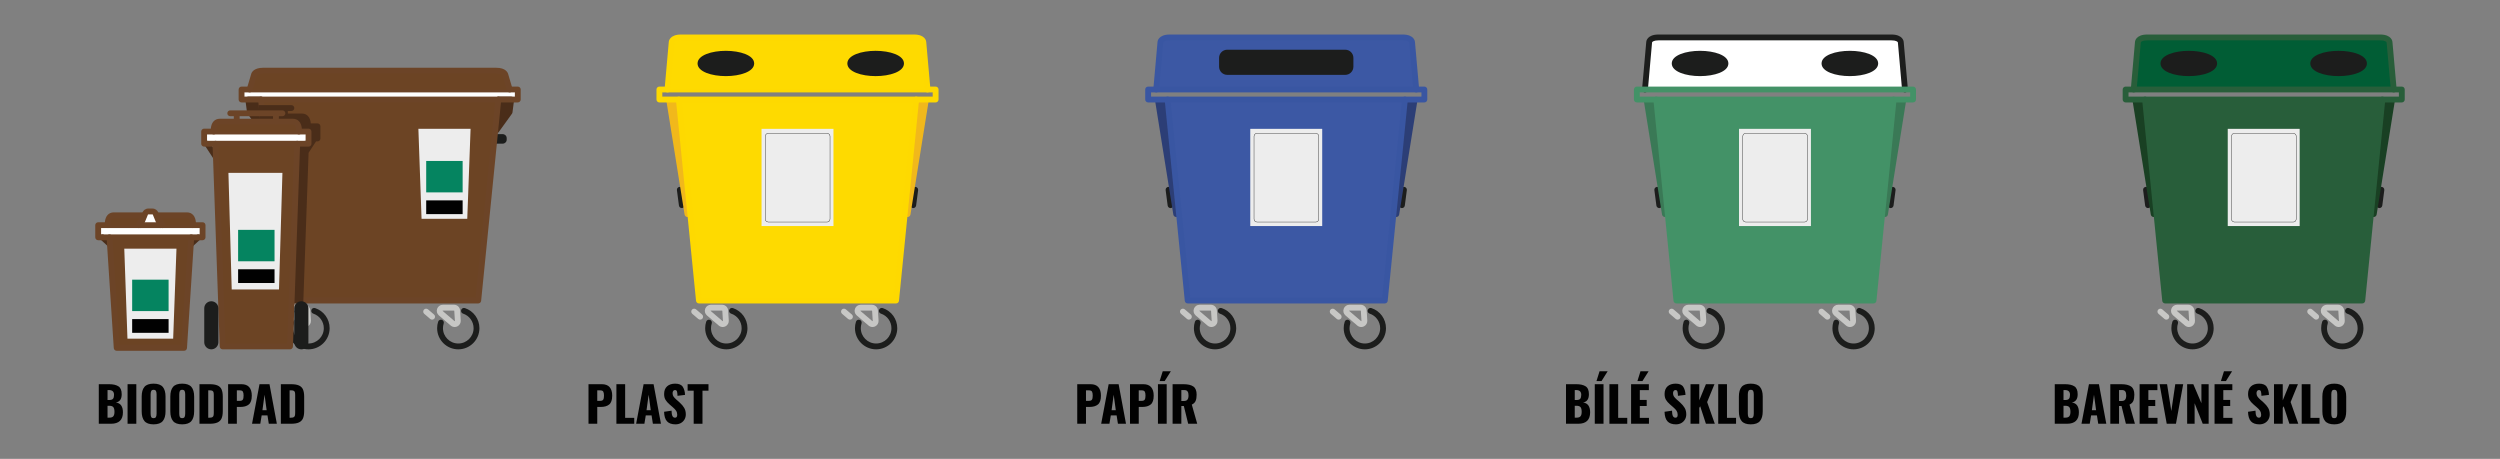 <?xml version="1.0" encoding="utf-8"?>
<!-- Generator: Adobe Illustrator 14.0.0, SVG Export Plug-In . SVG Version: 6.00 Build 43363)  -->
<!DOCTYPE svg PUBLIC "-//W3C//DTD SVG 1.1//EN" "http://www.w3.org/Graphics/SVG/1.1/DTD/svg11.dtd">
<svg version="1.1" id="Layer_1" xmlns="http://www.w3.org/2000/svg" xmlns:xlink="http://www.w3.org/1999/xlink" x="0px" y="0px"
	 width="1806px" height="331.484px" viewBox="0 0 1806 331.484" enable-background="new 0 0 1806 331.484" xml:space="preserve">
<rect x="0" y="0" width="1806" height="331.484" fill="#808080" stroke="none"/>
<g>
	<rect x="175.072" y="65.022" fill="#FFFFFF" width="199.303" height="6.541"/>
	<polyline fill="#4A2D19" points="190.067,94.151 180.527,80.918 179.355,71.891 188.552,71.891 	"/>
	<path fill="#4A2D19" d="M190.069,96.26c-0.655,0-1.302-0.305-1.716-0.876l-9.535-13.23c-0.204-0.284-0.334-0.614-0.38-0.961
		l-1.176-9.029c-0.079-0.602,0.106-1.205,0.507-1.661c0.399-0.456,0.979-0.717,1.583-0.717h9.2c1.163,0,2.105,0.941,2.105,2.106
		s-0.942,2.11-2.105,2.11h-6.8l0.799,6.118l9.224,12.801c0.682,0.943,0.467,2.263-0.479,2.94
		C190.926,96.133,190.493,96.26,190.069,96.26"/>
	<polyline fill="#4A2D19" points="358.581,94.151 368.12,80.918 369.293,71.891 360.095,71.891 	"/>
	<path fill="#4A2D19" d="M358.579,96.26c-0.426,0-0.858-0.127-1.228-0.399c-0.945-0.679-1.161-1.997-0.479-2.94l9.227-12.801
		l0.795-6.118h-6.799c-1.161,0-2.107-0.946-2.107-2.11s0.946-2.106,2.107-2.106h9.2c0.606,0,1.184,0.261,1.582,0.717
		c0.402,0.456,0.586,1.059,0.508,1.661l-1.175,9.028c-0.044,0.348-0.178,0.678-0.381,0.962l-9.536,13.23
		C359.878,95.955,359.234,96.26,358.579,96.26"/>
	<path fill="#1C1D1C" d="M362.609,99.01H358.1v2.656h4.509c0.732,0,1.329-0.592,1.329-1.327
		C363.937,99.602,363.341,99.01,362.609,99.01"/>
	<path fill="#1C1D1C" d="M363.167,101.118h0.009H363.167z M363.167,103.775h-5.068c-1.165,0-2.109-0.942-2.109-2.109V99.01
		c0-1.166,0.945-2.108,2.109-2.108h5.068c1.588,0,2.876,1.29,2.876,2.879v1.117C366.044,102.485,364.755,103.775,363.167,103.775"/>
	<path fill="#1C1D1C" d="M185.96,99.01h4.509v2.656h-4.509c-0.736,0-1.33-0.592-1.33-1.327
		C184.63,99.602,185.225,99.01,185.96,99.01"/>
	<path fill="#1C1D1C" d="M190.47,103.775h-5.069c-1.588,0-2.878-1.29-2.878-2.879v-1.117c0-1.588,1.29-2.879,2.878-2.879h5.069
		c1.164,0,2.11,0.942,2.11,2.107v2.657C192.58,102.833,191.634,103.775,190.47,103.775"/>
	<polyline fill="#6C4424" points="359.994,71.891 345.474,217.101 274.275,217.101 203.073,217.101 188.552,71.891 	"/>
	<path fill="#6C4427" d="M345.474,219.209H203.075c-1.083,0-1.99-0.818-2.099-1.895L186.457,72.1
		c-0.118-1.159,0.728-2.191,1.886-2.309c1.16-0.108,2.189,0.73,2.308,1.889l14.329,143.313h138.585L357.9,71.68
		c0.115-1.158,1.143-2,2.305-1.889c1.159,0.116,2.005,1.149,1.888,2.309l-14.521,145.214
		C347.463,218.39,346.558,219.209,345.474,219.209"/>
	<polygon fill="#EDEDED" points="339.947,93.026 337.553,158.041 321.094,158.041 304.533,158.041 302.24,93.026 	"/>
	<path fill="#1C1D1C" d="M222.846,252.361c-8.423,0-15.277-6.854-15.277-15.277c0-1.594,0.244-3.168,0.731-4.678
		c0.356-1.107,1.538-1.721,2.649-1.363c1.11,0.355,1.719,1.545,1.365,2.654c-0.35,1.088-0.526,2.229-0.526,3.387
		c0,6.098,4.961,11.061,11.061,11.061c6.101,0,11.062-4.965,11.062-11.061c0-4.799-3.059-9.025-7.616-10.521
		c-1.106-0.359-1.708-1.549-1.347-2.654c0.366-1.107,1.554-1.709,2.661-1.35c6.291,2.066,10.516,7.9,10.516,14.525
		C238.124,245.508,231.271,252.361,222.846,252.361"/>
	<path fill="#C7C7C5" d="M211.703,224.359c-0.059,0-0.122,0-0.163,0.117c-0.042,0.113,0.004,0.148,0.05,0.189l8.535,7.307
		c0.04,0.035,0.085,0.076,0.188,0.025c0.103-0.053,0.098-0.113,0.094-0.164l-0.453-7.309c-0.006-0.092-0.08-0.166-0.173-0.166
		H211.703L211.703,224.359z M220.236,236.234c-1.025,0-2.039-0.361-2.854-1.055l-8.534-7.307c-1.413-1.211-1.907-3.115-1.263-4.859
		c0.643-1.738,2.261-2.865,4.118-2.865h8.079c2.313,0,4.239,1.809,4.382,4.119l0.454,7.309c0.107,1.762-0.843,3.408-2.424,4.197
		C221.573,236.082,220.902,236.234,220.236,236.234"/>
	<path fill="#C7C7C5" d="M203.95,230.912c-0.486,0-0.97-0.168-1.369-0.508l-4.329-3.709c-0.886-0.76-0.991-2.092-0.233-2.971
		c0.758-0.885,2.088-0.988,2.973-0.232l4.333,3.711c0.881,0.758,0.984,2.09,0.229,2.975
		C205.137,230.662,204.546,230.912,203.95,230.912"/>
	<path fill="#1C1D1C" d="M331.058,252.361c-8.425,0-15.276-6.854-15.276-15.277c0-1.6,0.243-3.168,0.73-4.678
		c0.356-1.107,1.54-1.721,2.65-1.363c1.109,0.355,1.719,1.545,1.363,2.654c-0.349,1.086-0.526,2.229-0.526,3.387
		c0,6.098,4.961,11.061,11.062,11.061c6.099,0,11.062-4.965,11.062-11.061c0-4.799-3.06-9.025-7.614-10.521
		c-1.106-0.359-1.709-1.549-1.349-2.654c0.364-1.107,1.553-1.709,2.66-1.35c6.291,2.066,10.517,7.9,10.517,14.525
		C346.336,245.508,339.482,252.361,331.058,252.361"/>
	<path fill="#6C4427" d="M176.606,69.784h195.332v-3.018H176.606V69.784z M374.048,74H174.5c-1.163,0-2.109-0.946-2.109-2.107V64.66
		c0-1.164,0.946-2.109,2.109-2.109h199.548c1.163,0,2.108,0.944,2.108,2.109v7.232C376.156,73.053,375.211,74,374.048,74"/>
	<path fill="#6C4424" d="M368.193,64.66l-3.048-10.333c0,0-0.231-3.281-6.792-3.281h-84.081h-84.081
		c-6.559,0-6.795,3.281-6.795,3.281l-3.043,10.333"/>
	<path fill="#6C4427" d="M368.19,66.767c-0.91,0-1.75-0.593-2.023-1.511l-3.043-10.338c-0.068-0.227-0.102-0.188-0.088-0.359
		c-0.21-0.454-1.345-1.405-4.681-1.405H190.191c-3.335,0-4.47,0.951-4.683,1.405c0.012,0.17-0.02,0.132-0.084,0.359l-3.048,10.338
		c-0.328,1.115-1.502,1.752-2.616,1.425c-1.116-0.329-1.757-1.503-1.429-2.618l3.025-10.259c0.259-1.198,1.636-4.866,8.834-4.866
		h168.164c7.199,0,8.577,3.668,8.835,4.866l3.021,10.259c0.328,1.115-0.309,2.29-1.425,2.618
		C368.59,66.742,368.388,66.767,368.19,66.767"/>
	<path fill="#C7C7C5" d="M319.916,224.359c-0.06,0-0.123,0-0.163,0.117c-0.042,0.113,0.003,0.148,0.048,0.189l8.535,7.307
		c0.037,0.035,0.084,0.076,0.188,0.025c0.104-0.053,0.099-0.115,0.096-0.164l-0.454-7.309c-0.005-0.092-0.081-0.166-0.171-0.166
		H319.916L319.916,224.359z M328.446,236.234c-1.024,0-2.038-0.361-2.854-1.055l-8.534-7.307c-1.409-1.211-1.905-3.115-1.262-4.859
		c0.644-1.738,2.261-2.865,4.119-2.865h8.081c2.313,0,4.237,1.809,4.378,4.119l0.454,7.309c0.109,1.762-0.842,3.408-2.425,4.197
		C329.783,236.082,329.114,236.234,328.446,236.234"/>
	<path fill="#C7C7C5" d="M312.161,230.912c-0.484,0-0.97-0.168-1.37-0.508l-4.329-3.709c-0.884-0.758-0.988-2.092-0.23-2.971
		c0.756-0.885,2.087-0.988,2.971-0.232l4.334,3.711c0.882,0.758,0.984,2.09,0.228,2.975
		C313.348,230.662,312.757,230.912,312.161,230.912"/>
	<g>
		<g>
			<g>
				<defs>
					<rect id="SVGID_1_" x="137.1" y="56.953" width="118.796" height="164.678"/>
				</defs>
				<clipPath id="SVGID_2_">
					<use xlink:href="#SVGID_1_"  overflow="visible"/>
				</clipPath>
				<path clip-path="url(#SVGID_2_)" fill="#4A2D19" d="M223.27,102.14l-0.058,0.092l0.004-0.092H223.27z M231.467,100.033v-8.777
					c0-1.165-0.945-2.106-2.107-2.106h-4.843c-0.129-1.607-0.574-3.698-1.95-5.226c-1.125-1.25-2.672-1.909-4.481-1.909h-10.161
					v-1.842h2.579c1.164,0,2.109-0.946,2.109-2.109c0-1.162-0.945-2.108-2.109-2.108h-23.758l0.431,4.216h16.535v1.843h-16.348
					l6.18,60.887h-32.011l2.694,76.014h54.852l3.845-108.551c0.005-0.008,0.016-0.011,0.022-0.02l5.362-8.206h1.055
					C230.523,102.14,231.467,101.199,231.467,100.033"/>
			</g>
		</g>
	</g>
	<polygon fill="#FFFFFF" points="106.077,153.15 111.196,152.57 116.634,161.265 100.986,161.265 	"/>
	<polygon fill="#FFFFFF" points="71.896,163.361 71.905,171.433 146.777,171.806 146.1,162.656 	"/>
	<path fill="#4A2D19" d="M79.426,178.498c-0.507,0-1.017-0.18-1.419-0.553l-5.423-4.951c-0.858-0.791-0.92-2.119-0.134-2.979
		c0.786-0.857,2.119-0.922,2.977-0.137l5.423,4.957c0.86,0.787,0.921,2.121,0.137,2.975
		C80.569,178.271,80.001,178.498,79.426,178.498"/>
	<path fill="#4A2D19" d="M137.84,178.498c-0.573,0-1.14-0.229-1.555-0.688c-0.787-0.854-0.728-2.188,0.133-2.977l5.423-4.957
		c0.859-0.783,2.192-0.721,2.977,0.139c0.787,0.859,0.724,2.188-0.134,2.977l-5.424,4.953
		C138.858,178.318,138.347,178.498,137.84,178.498"/>
	<polyline fill="#6C4424" points="138.162,171.433 132.975,251.304 108.635,251.304 84.292,251.304 79.105,171.433 	"/>
	<path fill="#6C4427" d="M132.975,253.412H84.292c-1.11,0-2.032-0.867-2.104-1.977L77,171.572c-0.072-1.162,0.807-2.162,1.969-2.24
		c1.159-0.064,2.165,0.807,2.239,1.969l5.061,77.895h44.729l5.062-77.895c0.076-1.162,1.081-2.033,2.238-1.969
		c1.162,0.078,2.044,1.078,1.968,2.24l-5.186,79.863C135.004,252.545,134.083,253.412,132.975,253.412"/>
	<polygon fill="#EDEDED" points="127.487,179.642 125.094,244.662 108.635,244.662 92.076,244.662 89.779,179.642 	"/>
	<path fill="#6C4427" d="M73.032,169.328h71.201v-4.562H73.032V169.328z M146.341,173.545H70.926c-1.165,0-2.11-0.947-2.11-2.111
		v-8.775c0-1.166,0.946-2.107,2.11-2.107h75.415c1.163,0,2.109,0.941,2.109,2.107v8.775
		C148.45,172.597,147.504,173.545,146.341,173.545"/>
	<path fill="#6C4427" d="M115.792,164.765c-0.832,0-1.62-0.492-1.953-1.309l-3.374-8.228c-0.026-0.066-0.052-0.136-0.072-0.205
		c-0.025-0.092-0.112-0.16-0.21-0.16h-3.103c-0.096,0-0.181,0.068-0.21,0.16c-0.02,0.069-0.042,0.139-0.074,0.205l-3.374,8.228
		c-0.44,1.076-1.672,1.594-2.75,1.154c-1.075-0.443-1.591-1.678-1.148-2.752l3.338-8.145c0.589-1.812,2.306-3.063,4.216-3.063h3.104
		c1.914,0,3.629,1.252,4.218,3.063l3.339,8.145c0.441,1.074-0.075,2.307-1.152,2.752
		C116.329,164.715,116.059,164.765,115.792,164.765"/>
	<path fill="#6C4424" d="M77.858,162.658c0,0-0.748-7.135,4.34-7.135h21.769l-3.702,7.135"/>
	<path fill="#6C4427" d="M100.263,164.765c-0.328,0-0.66-0.076-0.969-0.238c-1.035-0.537-1.436-1.809-0.899-2.842l2.104-4.053
		H82.197c-0.782,0-1.129,0.275-1.342,0.509c-0.974,1.073-0.976,3.528-0.899,4.302c0.114,1.156-0.728,2.188-1.886,2.307
		c-1.152,0.117-2.186-0.715-2.31-1.873c-0.049-0.494-0.436-4.896,1.955-7.555c1.127-1.245,2.674-1.904,4.481-1.904h21.772
		c0.737,0,1.42,0.385,1.8,1.014c0.384,0.63,0.409,1.413,0.071,2.065l-3.702,7.13C101.762,164.353,101.026,164.765,100.263,164.765"
		/>
	<path fill="#6C4424" d="M139.409,162.658c0,0,0.749-7.135-4.343-7.135h-21.764l4.177,7.135"/>
	<path fill="#6C4427" d="M117.483,164.765c-0.726,0-1.428-0.371-1.823-1.045l-4.177-7.13c-0.38-0.651-0.385-1.457-0.013-2.116
		c0.379-0.653,1.076-1.059,1.832-1.059h21.764c1.809,0,3.36,0.661,4.482,1.912c2.393,2.652,2.005,7.055,1.955,7.549
		c-0.119,1.158-1.157,2.006-2.315,1.879c-1.157-0.125-1.994-1.156-1.876-2.312c0.074-0.773,0.074-3.226-0.899-4.302
		c-0.217-0.235-0.561-0.507-1.348-0.507h-18.086l2.318,3.957c0.589,1.006,0.252,2.297-0.751,2.889
		C118.21,164.674,117.843,164.765,117.483,164.765"/>
	<path fill="#1C1D1C" d="M492.553,150.327c-1.041,0-1.947-0.775-2.085-1.836l-1.458-11.114c-0.15-1.156,0.66-2.213,1.817-2.362
		c1.153-0.15,2.213,0.66,2.362,1.815l1.459,11.118c0.15,1.155-0.664,2.213-1.818,2.363
		C492.738,150.322,492.645,150.327,492.553,150.327"/>
	<polyline fill="#F1B81B" points="498.639,154.659 496.635,154.659 483.577,73.154 490.525,73.154 	"/>
	<path fill="#F1B81B" d="M498.639,156.768h-2.003c-1.039,0-1.919-0.753-2.083-1.778l-13.057-81.502
		c-0.098-0.612,0.076-1.233,0.478-1.701c0.401-0.469,0.986-0.738,1.605-0.738h6.947c1.163,0,2.105,0.942,2.105,2.106
		c0,1.165-0.942,2.11-2.105,2.11h-4.476l12.384,77.287h0.205c1.165,0,2.109,0.946,2.109,2.111
		C500.748,155.822,499.803,156.768,498.639,156.768"/>
	<path fill="#1C1D1C" d="M659.708,150.327c-0.091,0-0.183-0.005-0.277-0.018c-1.153-0.149-1.968-1.209-1.816-2.362l1.458-11.118
		c0.149-1.156,1.204-1.968,2.362-1.816c1.156,0.15,1.967,1.208,1.816,2.363l-1.456,11.114
		C661.658,149.552,660.748,150.327,659.708,150.327"/>
	<polyline fill="#F1B81B" points="653.623,154.659 655.626,154.659 668.683,73.154 661.736,73.154 	"/>
	<path fill="#F1B81B" d="M655.627,156.768h-2.004c-1.165,0-2.109-0.947-2.109-2.106c0-1.166,0.945-2.111,2.109-2.111h0.206
		l12.382-77.288h-4.474c-1.165,0-2.108-0.944-2.108-2.11c0-1.163,0.943-2.106,2.108-2.106h6.947c0.617,0,1.202,0.271,1.604,0.738
		c0.399,0.47,0.577,1.091,0.479,1.701l-13.058,81.502C657.545,156.015,656.661,156.768,655.627,156.768"/>
	<polyline fill="#FEDA00" points="661.84,71.891 647.319,217.101 576.12,217.101 504.918,217.101 490.397,71.891 	"/>
	<path fill="#FED900" d="M647.319,219.209H504.918c-1.081,0-1.987-0.818-2.096-1.895L488.3,72.1
		c-0.117-1.159,0.728-2.189,1.887-2.309c1.159-0.107,2.19,0.73,2.307,1.889l14.332,143.313H645.41L659.741,71.68
		c0.116-1.158,1.149-2,2.306-1.889c1.159,0.117,2.005,1.149,1.891,2.309l-14.522,145.214
		C649.308,218.39,648.403,219.209,647.319,219.209"/>
	<path fill="#1C1D1C" d="M524.692,252.361c-8.423,0-15.277-6.854-15.277-15.277c0-1.594,0.244-3.168,0.73-4.678
		c0.356-1.107,1.54-1.715,2.65-1.363c1.108,0.355,1.719,1.545,1.363,2.654c-0.349,1.088-0.527,2.229-0.527,3.387
		c0,6.098,4.964,11.061,11.063,11.061c6.101,0,11.062-4.965,11.062-11.061c0-4.801-3.06-9.025-7.613-10.521
		c-1.107-0.359-1.712-1.549-1.347-2.654c0.36-1.107,1.553-1.709,2.658-1.35c6.29,2.066,10.517,7.898,10.517,14.525
		C539.97,245.508,533.115,252.361,524.692,252.361"/>
	<path fill="#C7C7C5" d="M513.549,224.359c-0.059,0-0.122,0-0.163,0.117c-0.043,0.113,0.004,0.148,0.05,0.191l8.535,7.305
		c0.037,0.035,0.084,0.076,0.187,0.025c0.105-0.053,0.099-0.113,0.097-0.164l-0.454-7.309c-0.006-0.092-0.081-0.166-0.173-0.166
		H513.549L513.549,224.359z M522.081,236.234c-1.025,0-2.039-0.361-2.854-1.055l-8.534-7.307c-1.413-1.211-1.905-3.115-1.262-4.859
		c0.645-1.738,2.259-2.865,4.118-2.865h8.079c2.313,0,4.237,1.809,4.381,4.119l0.454,7.309c0.109,1.762-0.842,3.408-2.425,4.197
		C523.416,236.082,522.746,236.234,522.081,236.234"/>
	<path fill="#C7C7C5" d="M505.794,230.912c-0.485,0-0.969-0.164-1.37-0.508l-4.329-3.709c-0.884-0.758-0.987-2.086-0.233-2.971
		c0.759-0.885,2.088-0.988,2.973-0.232l4.333,3.711c0.883,0.758,0.986,2.09,0.229,2.975
		C506.983,230.662,506.391,230.912,505.794,230.912"/>
	<path fill="#1C1D1C" d="M632.904,252.361c-8.423,0-15.277-6.854-15.277-15.277c0-1.594,0.243-3.168,0.73-4.678
		c0.354-1.107,1.54-1.715,2.649-1.363c1.11,0.355,1.719,1.545,1.362,2.654c-0.35,1.086-0.526,2.229-0.526,3.387
		c0,6.098,4.962,11.061,11.063,11.061c6.099,0,11.062-4.965,11.062-11.061c0-4.801-3.061-9.025-7.615-10.521
		c-1.106-0.359-1.707-1.549-1.348-2.654c0.363-1.107,1.552-1.709,2.662-1.35c6.289,2.066,10.517,7.898,10.517,14.525
		C648.183,245.508,641.331,252.361,632.904,252.361"/>
	<path fill="#FED900" d="M478.452,69.784h195.332v-3.018H478.452V69.784z M675.893,74h-199.55c-1.162,0-2.108-0.945-2.108-2.107
		V64.66c0-1.162,0.946-2.109,2.108-2.109h199.55c1.163,0,2.106,0.945,2.106,2.109v7.232C677.999,73.054,677.057,74,675.893,74"/>
	<path fill="#FEDA00" d="M670.037,64.66l-3.047-34.339c0,0-0.232-3.28-6.792-3.28H576.12h-84.082c-6.559,0-6.792,3.28-6.792,3.28
		l-3.048,34.339"/>
	<path fill="#FED900" d="M664.89,30.496c0,0-0.002,0.033,0.007,0.088l-0.005-0.077C664.892,30.501,664.89,30.496,664.89,30.496
		 M487.348,30.47l-0.011,0.118C487.349,30.515,487.348,30.47,487.348,30.47 M670.033,66.767c-1.08,0-1.999-0.824-2.098-1.921
		L664.902,30.6c-0.154-0.432-1.25-1.45-4.703-1.45h-168.16c-3.456,0-4.553,1.019-4.702,1.45l-3.039,34.246
		c-0.101,1.161-1.124,2.018-2.284,1.914c-1.16-0.103-2.019-1.126-1.916-2.286l3.049-34.34c0.01-0.177,0.466-5.201,8.891-5.201
		h168.16c8.421,0,8.879,5.024,8.897,5.235l3.04,34.306c0.103,1.159-0.752,2.182-1.913,2.286
		C670.16,66.766,670.096,66.767,670.033,66.767"/>
	<path fill="#C7C7C5" d="M621.76,224.359c-0.059,0-0.122,0-0.163,0.117c-0.041,0.113,0.005,0.148,0.049,0.191l8.534,7.305
		c0.036,0.035,0.085,0.076,0.189,0.025c0.103-0.053,0.098-0.115,0.095-0.164l-0.454-7.309c-0.005-0.092-0.081-0.166-0.171-0.166
		H621.76L621.76,224.359z M630.293,236.234c-1.028,0-2.039-0.361-2.855-1.055l-8.534-7.307c-1.411-1.211-1.905-3.115-1.262-4.859
		c0.645-1.738,2.261-2.865,4.118-2.865h8.082c2.313,0,4.238,1.809,4.378,4.119l0.453,7.309c0.108,1.762-0.841,3.41-2.42,4.197
		C631.628,236.082,630.957,236.234,630.293,236.234"/>
	<path fill="#C7C7C5" d="M614.008,230.912c-0.486,0-0.972-0.164-1.371-0.508l-4.33-3.709c-0.885-0.758-0.988-2.086-0.232-2.971
		c0.758-0.885,2.086-0.988,2.973-0.232l4.33,3.711c0.883,0.758,0.987,2.09,0.232,2.975
		C615.192,230.662,614.603,230.912,614.008,230.912"/>
	<path fill="#1C1D1C" d="M542.705,45.851c0-3.881-8.212-7.025-18.342-7.025c-10.128,0-18.34,3.145-18.34,7.025
		s8.212,7.024,18.34,7.024C534.493,52.876,542.705,49.732,542.705,45.851"/>
	<path fill="#1C1D1C" d="M524.364,40.931c-10.071,0-16.234,3.184-16.234,4.919s6.161,4.919,16.234,4.919
		c10.07,0,16.234-3.184,16.234-4.919S534.434,40.931,524.364,40.931 M524.364,54.985c-10.162,0-20.451-3.141-20.451-9.136
		c0-5.997,10.29-9.134,20.451-9.134c10.161,0,20.449,3.137,20.449,9.134C544.813,51.844,534.524,54.985,524.364,54.985"/>
	<path fill="#1C1D1C" d="M650.917,45.851c0-3.881-8.212-7.025-18.344-7.025c-10.128,0-18.339,3.145-18.339,7.025
		s8.211,7.024,18.339,7.024C642.705,52.876,650.917,49.732,650.917,45.851"/>
	<path fill="#1C1D1C" d="M632.575,40.931c-10.07,0-16.233,3.184-16.233,4.919s6.162,4.919,16.233,4.919
		c10.072,0,16.235-3.184,16.235-4.919S642.647,40.931,632.575,40.931 M632.575,54.985c-10.161,0-20.449-3.141-20.449-9.136
		c0-5.997,10.289-9.134,20.449-9.134c10.162,0,20.451,3.137,20.451,9.134C653.026,51.844,642.735,54.985,632.575,54.985"/>
	<path fill="#1C1D1C" d="M845.602,150.327c-1.042,0-1.947-0.775-2.085-1.836l-1.457-11.114c-0.15-1.156,0.659-2.213,1.818-2.362
		c1.154-0.15,2.212,0.66,2.363,1.815l1.456,11.118c0.152,1.155-0.662,2.213-1.817,2.363
		C845.787,150.322,845.695,150.327,845.602,150.327"/>
	<polyline fill="#2C3E76" points="851.689,154.659 849.685,154.659 836.626,73.154 843.573,73.154 	"/>
	<path fill="#2C3E76" d="M851.689,156.768h-2.008c-1.033,0-1.916-0.753-2.078-1.778l-13.057-81.502
		c-0.098-0.612,0.076-1.233,0.478-1.701c0.398-0.469,0.985-0.738,1.604-0.738h6.948c1.164,0,2.108,0.942,2.108,2.106
		c0,1.165-0.944,2.11-2.108,2.11h-4.477l12.38,77.287h0.209c1.164,0,2.11,0.946,2.11,2.111
		C853.798,155.822,852.852,156.768,851.689,156.768"/>
	<path fill="#1C1D1C" d="M1012.758,150.327c-0.092,0-0.186-0.005-0.277-0.018c-1.156-0.149-1.969-1.209-1.816-2.362l1.457-11.118
		c0.148-1.156,1.209-1.968,2.361-1.816c1.154,0.15,1.969,1.208,1.816,2.363l-1.457,11.114
		C1014.707,149.552,1013.797,150.327,1012.758,150.327"/>
	<polyline fill="#2C3E76" points="1006.672,154.659 1008.676,154.659 1021.732,73.154 1014.785,73.154 	"/>
	<path fill="#2C3E76" d="M1008.677,156.768h-2.004c-1.166,0-2.109-0.947-2.109-2.106c0-1.166,0.943-2.111,2.109-2.111h0.205
		l12.383-77.288h-4.475c-1.164,0-2.109-0.944-2.109-2.11c0-1.163,0.945-2.106,2.109-2.106h6.947c0.615,0,1.203,0.271,1.604,0.738
		c0.4,0.47,0.576,1.091,0.479,1.701l-13.059,81.502C1010.594,156.015,1009.711,156.768,1008.677,156.768"/>
	<polyline fill="#3C58A4" points="1014.902,71.891 1000.381,217.101 929.181,217.101 857.98,217.101 843.459,71.891 	"/>
	<path fill="#3956A2" d="M1000.381,219.209H857.982c-1.083,0-1.99-0.818-2.098-1.895L841.363,72.1
		c-0.117-1.159,0.728-2.189,1.886-2.309c1.159-0.107,2.189,0.73,2.307,1.889l14.331,143.313h138.586l14.33-143.313
		c0.117-1.158,1.148-2,2.309-1.889c1.158,0.117,2.004,1.149,1.889,2.309l-14.521,145.214
		C1002.369,218.39,1001.465,219.209,1000.381,219.209"/>
	<path fill="#3C58A4" d="M1023.097,64.66l-3.045-34.339c0,0-0.232-3.28-6.791-3.28H929.18h-84.08c-6.56,0-6.795,3.28-6.795,3.28
		l-3.044,34.339"/>
	<path fill="#3956A2" d="M1017.951,30.496c0,0-0.002,0.033,0.01,0.088l-0.006-0.077
		C1017.955,30.501,1017.951,30.496,1017.951,30.496 M840.41,30.47l-0.013,0.118C840.412,30.515,840.41,30.47,840.41,30.47
		 M1023.095,66.767c-1.078,0-2-0.824-2.096-1.921l-3.037-34.246c-0.156-0.432-1.248-1.45-4.701-1.45H845.101
		c-3.459,0-4.552,1.019-4.706,1.45l-3.034,34.246c-0.102,1.161-1.125,2.018-2.287,1.914c-1.16-0.103-2.014-1.126-1.914-2.286
		l3.045-34.34c0.015-0.177,0.468-5.201,8.895-5.201h168.159c8.424,0,8.881,5.024,8.896,5.235l3.039,34.306
		c0.105,1.159-0.75,2.182-1.914,2.286C1023.22,66.766,1023.158,66.767,1023.095,66.767"/>
	<path fill="#1C1D1C" d="M877.754,252.361c-8.424,0-15.277-6.854-15.277-15.277c0-1.594,0.244-3.168,0.73-4.678
		c0.356-1.107,1.538-1.715,2.649-1.363c1.11,0.355,1.719,1.545,1.364,2.654c-0.352,1.088-0.526,2.229-0.526,3.387
		c0,6.098,4.961,11.061,11.062,11.061c6.099,0,11.061-4.965,11.061-11.061c0-4.801-3.06-9.025-7.614-10.521
		c-1.105-0.359-1.708-1.549-1.346-2.654c0.361-1.107,1.55-1.709,2.659-1.35c6.29,2.066,10.518,7.898,10.518,14.525
		C893.031,245.508,886.18,252.361,877.754,252.361"/>
	<path fill="#C7C7C5" d="M866.611,224.359c-0.061,0-0.122,0-0.163,0.117c-0.044,0.113,0.002,0.148,0.048,0.191l8.537,7.305
		c0.036,0.035,0.085,0.076,0.189,0.025c0.103-0.053,0.096-0.113,0.093-0.164l-0.451-7.309c-0.006-0.092-0.082-0.166-0.175-0.166
		H866.611L866.611,224.359z M875.143,236.234c-1.028,0-2.037-0.361-2.855-1.055l-8.534-7.307c-1.412-1.211-1.905-3.115-1.262-4.859
		c0.643-1.738,2.259-2.865,4.118-2.865h8.079c2.313,0,4.24,1.809,4.381,4.119l0.454,7.309c0.109,1.762-0.842,3.408-2.421,4.197
		C876.478,236.082,875.808,236.234,875.143,236.234"/>
	<path fill="#C7C7C5" d="M858.858,230.912c-0.489,0-0.971-0.164-1.371-0.508l-4.33-3.709c-0.886-0.758-0.988-2.086-0.233-2.971
		c0.757-0.885,2.088-0.988,2.974-0.232l4.33,3.711c0.885,0.758,0.988,2.09,0.23,2.975
		C860.044,230.662,859.452,230.912,858.858,230.912"/>
	<path fill="#1C1D1C" d="M985.967,252.361c-8.428,0-15.277-6.854-15.277-15.277c0-1.594,0.242-3.168,0.729-4.678
		c0.357-1.107,1.541-1.715,2.65-1.363c1.109,0.355,1.719,1.545,1.361,2.654c-0.348,1.086-0.525,2.229-0.525,3.387
		c0,6.098,4.963,11.061,11.062,11.061c6.102,0,11.062-4.965,11.062-11.061c0-4.801-3.061-9.025-7.613-10.521
		c-1.107-0.359-1.709-1.549-1.348-2.654c0.363-1.107,1.553-1.709,2.658-1.35c6.291,2.066,10.518,7.898,10.518,14.525
		C1001.244,245.508,994.388,252.361,985.967,252.361"/>
	<path fill="#3956A2" d="M831.513,69.784h195.331v-3.018H831.513V69.784z M1028.953,74H829.406c-1.164,0-2.105-0.945-2.105-2.107
		V64.66c0-1.162,0.941-2.109,2.105-2.109h199.547c1.164,0,2.107,0.945,2.107,2.109v7.232C1031.06,73.054,1030.117,74,1028.953,74"/>
	<path fill="#1C1D1C" d="M929.18,51.97h42.636c2.08,0,3.77-1.689,3.77-3.769v-6.409c0-2.083-1.689-3.771-3.77-3.771H929.18h-42.636
		c-2.084,0-3.773,1.688-3.773,3.771v6.409c0,2.08,1.689,3.769,3.773,3.769H929.18z"/>
	<path fill="#1C1D1C" d="M886.545,40.132c-0.917,0-1.665,0.745-1.665,1.662v6.404c0,0.919,0.747,1.665,1.665,1.665h85.269
		c0.918,0,1.664-0.746,1.664-1.665v-6.404c0-0.917-0.744-1.662-1.664-1.662H886.545z M971.814,54.078h-85.269
		c-3.244,0-5.881-2.638-5.881-5.881v-6.404c0-3.243,2.637-5.88,5.881-5.88h85.269c3.242,0,5.879,2.637,5.879,5.88v6.404
		C977.693,51.44,975.056,54.078,971.814,54.078"/>
	<path fill="#C7C7C5" d="M974.824,224.359c-0.062,0-0.125,0-0.164,0.117c-0.041,0.113,0.004,0.148,0.049,0.191l8.533,7.305
		c0.039,0.035,0.088,0.076,0.189,0.025c0.105-0.053,0.1-0.115,0.096-0.164l-0.453-7.309c-0.006-0.092-0.082-0.166-0.174-0.166
		H974.824L974.824,224.359z M983.353,236.234c-1.025,0-2.039-0.361-2.852-1.055l-8.535-7.307c-1.41-1.211-1.906-3.115-1.262-4.859
		c0.643-1.738,2.26-2.865,4.119-2.865h8.078c2.314,0,4.236,1.809,4.381,4.119l0.453,7.309c0.107,1.762-0.842,3.41-2.426,4.197
		C984.689,236.082,984.019,236.234,983.353,236.234"/>
	<path fill="#C7C7C5" d="M967.068,230.912c-0.486,0-0.971-0.164-1.371-0.508l-4.33-3.709c-0.883-0.758-0.986-2.086-0.23-2.971
		c0.758-0.885,2.088-0.988,2.971-0.232l4.33,3.711c0.889,0.758,0.992,2.09,0.234,2.975
		C968.252,230.662,967.664,230.912,967.068,230.912"/>
	<path fill="#1C1D1C" d="M1198.658,150.327c-1.041,0-1.945-0.775-2.086-1.836l-1.457-11.114c-0.154-1.156,0.664-2.213,1.82-2.362
		c1.148-0.15,2.209,0.66,2.363,1.815l1.453,11.118c0.154,1.155-0.662,2.213-1.812,2.363
		C1198.842,150.322,1198.754,150.327,1198.658,150.327"/>
	<polyline fill="#3A7956" points="1204.744,154.659 1202.74,154.659 1189.681,73.154 1196.633,73.154 	"/>
	<path fill="#3A7956" d="M1204.744,156.768h-2.004c-1.035,0-1.92-0.753-2.084-1.778l-13.053-81.502
		c-0.102-0.612,0.074-1.233,0.479-1.701c0.396-0.469,0.984-0.738,1.6-0.738h6.951c1.162,0,2.105,0.942,2.105,2.106
		c0,1.165-0.943,2.11-2.105,2.11h-4.48l12.385,77.287h0.207c1.166,0,2.104,0.946,2.104,2.111
		C1206.847,155.822,1205.91,156.768,1204.744,156.768"/>
	<path fill="#1C1D1C" d="M1365.814,150.327c-0.096,0-0.184-0.005-0.281-0.018c-1.148-0.149-1.961-1.209-1.812-2.362l1.457-11.118
		c0.148-1.156,1.209-1.968,2.367-1.816c1.148,0.15,1.967,1.208,1.811,2.363l-1.457,11.114
		C1367.761,149.552,1366.853,150.327,1365.814,150.327"/>
	<polyline fill="#3A7956" points="1359.728,154.659 1361.732,154.659 1374.791,73.154 1367.84,73.154 	"/>
	<path fill="#3A7956" d="M1361.732,156.768h-2.004c-1.166,0-2.105-0.947-2.105-2.106c0-1.166,0.939-2.111,2.105-2.111h0.205
		l12.387-77.288h-4.475c-1.166,0-2.109-0.944-2.109-2.11c0-1.163,0.943-2.106,2.109-2.106h6.945c0.615,0,1.203,0.271,1.607,0.738
		c0.396,0.47,0.572,1.091,0.471,1.701l-13.053,81.502C1363.652,156.015,1362.765,156.768,1361.732,156.768"/>
	<polyline fill="#439267" points="1367.957,71.891 1353.433,217.101 1282.238,217.101 1211.033,217.101 1196.515,71.891 	"/>
	<path fill="#439267" d="M1353.433,219.209h-142.396c-1.08,0-1.988-0.818-2.1-1.895L1194.416,72.1
		c-0.117-1.159,0.732-2.189,1.887-2.309c1.15-0.111,2.189,0.728,2.307,1.889l14.332,143.313h138.584l14.336-143.313
		c0.113-1.161,1.152-2,2.305-1.889c1.158,0.117,2.006,1.149,1.889,2.309l-14.521,145.214
		C1355.427,218.39,1354.521,219.209,1353.433,219.209"/>
	<path fill="#FFFFFF" d="M1376.152,64.66l-3.043-34.339c0,0-0.23-3.28-6.791-3.28h-84.08h-84.084c-6.561,0-6.793,3.28-6.793,3.28
		l-3.043,34.339"/>
	<path fill="#1C1D1C" d="M1371.01,30.496c-0.004,0-0.004,0.033,0.006,0.088l-0.006-0.077
		C1371.01,30.501,1371.01,30.496,1371.01,30.496 M1193.467,30.47l-0.012,0.118C1193.472,30.515,1193.467,30.47,1193.467,30.47
		 M1376.152,66.767c-1.08,0-2.002-0.824-2.1-1.921l-3.029-34.246c-0.16-0.432-1.254-1.45-4.705-1.45h-168.164
		c-3.459,0-4.551,1.019-4.699,1.45l-3.039,34.246c-0.105,1.161-1.133,2.012-2.283,1.914c-1.162-0.103-2.021-1.126-1.916-2.286
		l3.045-34.34c0.01-0.177,0.465-5.201,8.889-5.201h168.166c8.424,0,8.881,5.024,8.896,5.235l3.039,34.306
		c0.1,1.159-0.756,2.182-1.91,2.286C1376.275,66.766,1376.219,66.767,1376.152,66.767"/>
	<path fill="#1C1D1C" d="M1246.47,45.851c0-3.881-8.211-7.025-18.34-7.025c-10.131,0-18.344,3.145-18.344,7.025
		s8.211,7.024,18.344,7.024C1238.258,52.876,1246.47,49.732,1246.47,45.851"/>
	<path fill="#1C1D1C" d="M1228.131,40.931c-10.072,0-16.234,3.184-16.234,4.919s6.16,4.919,16.234,4.919
		c10.068,0,16.236-3.184,16.236-4.919S1238.199,40.931,1228.131,40.931 M1228.131,54.985c-10.164,0-20.449-3.141-20.449-9.136
		c0-5.997,10.285-9.134,20.449-9.134s20.451,3.137,20.451,9.134C1248.582,51.844,1238.295,54.985,1228.131,54.985"/>
	<path fill="#1C1D1C" d="M1354.685,45.851c0-3.881-8.211-7.025-18.346-7.025c-10.125,0-18.338,3.145-18.338,7.025
		s8.211,7.024,18.338,7.024C1346.472,52.876,1354.685,49.732,1354.685,45.851"/>
	<path fill="#1C1D1C" d="M1336.34,40.931c-10.068,0-16.229,3.184-16.229,4.919s6.16,4.919,16.229,4.919
		c10.074,0,16.236-3.184,16.236-4.919S1346.414,40.931,1336.34,40.931 M1336.34,54.985c-10.158,0-20.449-3.141-20.449-9.136
		c0-5.997,10.291-9.134,20.449-9.134c10.166,0,20.449,3.137,20.449,9.134C1356.789,51.844,1346.506,54.985,1336.34,54.985"/>
	<path fill="#1C1D1C" d="M1230.808,252.361c-8.426,0-15.275-6.854-15.275-15.277c0-1.594,0.244-3.168,0.727-4.678
		c0.355-1.111,1.549-1.715,2.652-1.363c1.107,0.355,1.717,1.545,1.363,2.654c-0.352,1.086-0.527,2.229-0.527,3.387
		c0,6.098,4.965,11.061,11.061,11.061c6.102,0,11.061-4.965,11.061-11.061c0-4.801-3.061-9.025-7.613-10.521
		c-1.102-0.359-1.707-1.549-1.348-2.654c0.367-1.107,1.561-1.709,2.66-1.35c6.289,2.066,10.521,7.898,10.521,14.525
		C1246.09,245.508,1239.234,252.361,1230.808,252.361"/>
	<path fill="#C7C7C5" d="M1219.664,224.359c-0.059,0-0.121,0-0.16,0.117c-0.041,0.113,0.006,0.154,0.049,0.191l8.537,7.305
		c0.037,0.035,0.084,0.076,0.186,0.025c0.105-0.053,0.1-0.113,0.096-0.164l-0.451-7.309c-0.006-0.092-0.084-0.166-0.172-0.166
		H1219.664L1219.664,224.359z M1228.201,236.234c-1.029,0-2.039-0.361-2.857-1.055l-8.531-7.307
		c-1.408-1.211-1.908-3.115-1.26-4.859c0.641-1.738,2.258-2.865,4.113-2.865h8.084c2.314,0,4.238,1.809,4.375,4.119l0.457,7.309
		c0.111,1.762-0.844,3.408-2.424,4.197C1229.531,236.082,1228.863,236.234,1228.201,236.234"/>
	<path fill="#C7C7C5" d="M1211.914,230.912c-0.484,0-0.971-0.164-1.369-0.508l-4.332-3.709c-0.885-0.758-0.984-2.086-0.229-2.971
		c0.752-0.885,2.084-0.988,2.971-0.232l4.328,3.711c0.889,0.758,0.988,2.09,0.23,2.975
		C1213.095,230.662,1212.506,230.912,1211.914,230.912"/>
	<path fill="#1C1D1C" d="M1339.023,252.361c-8.424,0-15.279-6.854-15.279-15.277c0-1.594,0.242-3.168,0.725-4.678
		c0.361-1.111,1.549-1.715,2.656-1.363c1.107,0.355,1.719,1.545,1.363,2.654c-0.35,1.086-0.531,2.229-0.531,3.387
		c0,6.098,4.967,11.061,11.066,11.061c6.098,0,11.061-4.965,11.061-11.061c0-4.801-3.061-9.025-7.613-10.521
		c-1.107-0.359-1.713-1.549-1.348-2.654c0.361-1.107,1.555-1.709,2.656-1.35c6.293,2.066,10.52,7.898,10.52,14.525
		C1354.299,245.508,1347.441,252.361,1339.023,252.361"/>
	<path fill="#439267" d="M1184.57,69.784h195.332v-3.018H1184.57V69.784z M1382.011,74h-199.553c-1.16,0-2.105-0.945-2.105-2.107
		V64.66c0-1.162,0.945-2.109,2.105-2.109h199.553c1.16,0,2.105,0.945,2.105,2.109v7.232C1384.117,73.054,1383.174,74,1382.011,74"/>
	<path fill="#C7C7C5" d="M1327.879,224.359c-0.061,0-0.123,0-0.166,0.117c-0.043,0.113,0.006,0.148,0.049,0.191l8.535,7.305
		c0.041,0.035,0.092,0.076,0.191,0.025c0.102-0.053,0.094-0.113,0.094-0.164l-0.455-7.309c-0.006-0.092-0.078-0.166-0.17-0.166
		H1327.879L1327.879,224.359z M1336.408,236.234c-1.027,0-2.039-0.361-2.852-1.055l-8.535-7.309
		c-1.41-1.211-1.904-3.115-1.262-4.859c0.646-1.738,2.264-2.865,4.121-2.865h8.078c2.312,0,4.236,1.811,4.381,4.119l0.449,7.311
		c0.111,1.76-0.838,3.406-2.418,4.197C1337.746,236.082,1337.072,236.234,1336.408,236.234"/>
	<path fill="#C7C7C5" d="M1320.127,230.912c-0.488,0-0.975-0.164-1.373-0.508l-4.326-3.709c-0.887-0.758-0.992-2.092-0.232-2.971
		c0.758-0.885,2.088-0.988,2.973-0.232l4.326,3.711c0.889,0.758,0.994,2.09,0.234,2.975
		C1321.308,230.662,1320.72,230.912,1320.127,230.912"/>
	<path fill="#1C1D1C" d="M1551.73,150.327c-1.045,0-1.951-0.775-2.088-1.836l-1.459-11.114c-0.148-1.156,0.662-2.213,1.818-2.362
		c1.152-0.15,2.211,0.66,2.359,1.815l1.459,11.118c0.152,1.155-0.662,2.213-1.814,2.363
		C1551.91,150.322,1551.818,150.327,1551.73,150.327"/>
	<path fill="#1C1D1C" d="M1718.881,150.327c-0.094,0-0.186-0.005-0.275-0.018c-1.156-0.149-1.973-1.209-1.82-2.362l1.459-11.118
		c0.148-1.156,1.211-1.968,2.365-1.816c1.152,0.15,1.967,1.208,1.812,2.363l-1.451,11.114
		C1720.834,149.552,1719.926,150.327,1718.881,150.327"/>
	<polyline fill="#194023" points="1557.812,154.659 1555.806,154.659 1542.756,73.154 1549.699,73.154 	"/>
	<path fill="#194023" d="M1557.812,156.768h-2.006c-1.033,0-1.918-0.753-2.076-1.778l-13.061-81.502
		c-0.102-0.612,0.076-1.233,0.479-1.701c0.396-0.469,0.986-0.738,1.607-0.738h6.943c1.162,0,2.105,0.942,2.105,2.106
		c0,1.165-0.943,2.11-2.105,2.11h-4.479l12.383,77.287h0.209c1.164,0,2.105,0.946,2.105,2.111
		C1559.918,155.822,1558.976,156.768,1557.812,156.768"/>
	<polyline fill="#194023" points="1712.795,154.659 1714.802,154.659 1727.859,73.154 1720.912,73.154 	"/>
	<path fill="#194023" d="M1714.801,156.768h-2.004c-1.162,0-2.105-0.947-2.105-2.106c0-1.166,0.943-2.111,2.105-2.111h0.207
		l12.383-77.288h-4.475c-1.166,0-2.109-0.944-2.109-2.11c0-1.163,0.943-2.106,2.109-2.106h6.947c0.619,0,1.203,0.271,1.605,0.738
		c0.398,0.47,0.574,1.091,0.479,1.701l-13.059,81.502C1716.719,156.015,1715.832,156.768,1714.801,156.768"/>
	<polyline fill="#285E3A" points="1721.023,71.891 1706.508,217.101 1635.306,217.101 1564.105,217.101 1549.582,71.891 	"/>
	<path fill="#285E3A" d="M1706.502,219.209h-142.396c-1.082,0-1.988-0.818-2.102-1.895L1547.49,72.1
		c-0.123-1.159,0.727-2.189,1.881-2.309c1.156-0.111,2.193,0.728,2.311,1.889l14.326,143.313h138.59l14.334-143.313
		c0.111-1.161,1.15-2,2.305-1.889c1.156,0.117,2.004,1.149,1.889,2.309l-14.523,145.214
		C1708.496,218.39,1707.59,219.209,1706.502,219.209"/>
	<path fill="#015D35" d="M1729.22,64.66l-3.045-34.339c0,0-0.23-3.28-6.789-3.28h-84.082h-84.084c-6.559,0-6.793,3.28-6.793,3.28
		l-3.043,34.339"/>
	<path fill="#285E3A" d="M1724.078,30.496c0,0,0,0.033,0.01,0.088l-0.01-0.077C1724.078,30.501,1724.078,30.496,1724.078,30.496
		 M1546.535,30.47l-0.012,0.118C1546.539,30.515,1546.535,30.47,1546.535,30.47 M1729.22,66.767c-1.082,0-2.004-0.824-2.1-1.921
		l-3.033-34.246c-0.152-0.432-1.25-1.45-4.701-1.45H1551.22c-3.451,0-4.549,1.019-4.697,1.45l-3.037,34.246
		c-0.102,1.161-1.135,2.012-2.287,1.914c-1.16-0.103-2.014-1.126-1.912-2.286l3.041-34.34c0.018-0.18,0.473-5.201,8.893-5.201
		h168.164c8.424,0,8.881,5.024,8.896,5.235l3.043,34.306c0.096,1.159-0.758,2.182-1.912,2.286
		C1729.342,66.766,1729.285,66.767,1729.22,66.767"/>
	<path fill="#1C1D1C" d="M1599.539,45.851c0-3.881-8.211-7.025-18.34-7.025c-10.133,0-18.34,3.145-18.34,7.025
		s8.207,7.024,18.34,7.024C1591.326,52.876,1599.539,49.732,1599.539,45.851"/>
	<path fill="#1C1D1C" d="M1581.199,40.931c-10.072,0-16.236,3.184-16.236,4.919s6.162,4.919,16.236,4.919
		c10.068,0,16.236-3.184,16.236-4.919S1591.267,40.931,1581.199,40.931 M1581.199,54.985c-10.164,0-20.451-3.141-20.451-9.136
		c0-5.997,10.287-9.134,20.451-9.134c10.16,0,20.451,3.137,20.451,9.134C1601.65,51.844,1591.357,54.985,1581.199,54.985"/>
	<path fill="#1C1D1C" d="M1707.754,45.851c0-3.881-8.213-7.025-18.342-7.025c-10.133,0-18.346,3.145-18.346,7.025
		s8.213,7.024,18.346,7.024C1699.541,52.876,1707.754,49.732,1707.754,45.851"/>
	<path fill="#1C1D1C" d="M1689.408,40.931c-10.066,0-16.23,3.184-16.23,4.919s6.162,4.919,16.23,4.919
		c10.074,0,16.234-3.184,16.234-4.919S1699.482,40.931,1689.408,40.931 M1689.408,54.985c-10.164,0-20.451-3.141-20.451-9.136
		c0-5.997,10.287-9.134,20.451-9.134s20.451,3.137,20.451,9.134C1709.859,51.844,1699.572,54.985,1689.408,54.985"/>
	<path fill="#1C1D1C" d="M1583.877,252.361c-8.42,0-15.275-6.854-15.275-15.277c0-1.594,0.244-3.168,0.729-4.678
		c0.359-1.111,1.547-1.715,2.654-1.363c1.107,0.355,1.711,1.545,1.357,2.654c-0.35,1.088-0.527,2.229-0.527,3.387
		c0,6.098,4.967,11.061,11.062,11.061c6.104,0,11.064-4.965,11.064-11.061c0-4.801-3.061-9.025-7.619-10.521
		c-1.102-0.359-1.707-1.549-1.342-2.654c0.361-1.107,1.555-1.709,2.656-1.35c6.295,2.061,10.52,7.898,10.52,14.525
		C1599.156,245.508,1592.301,252.361,1583.877,252.361"/>
	<path fill="#C7C7C5" d="M1572.73,224.359c-0.057,0-0.121,0-0.158,0.117c-0.043,0.113,0.006,0.148,0.047,0.191l8.535,7.305
		c0.039,0.035,0.086,0.076,0.191,0.025c0.102-0.053,0.096-0.113,0.09-0.164l-0.451-7.309c-0.004-0.092-0.078-0.166-0.174-0.166
		H1572.73L1572.73,224.359z M1581.267,236.234c-1.027,0-2.041-0.361-2.854-1.055l-8.537-7.307c-1.408-1.211-1.906-3.115-1.26-4.859
		c0.641-1.738,2.26-2.865,4.113-2.865h8.082c2.316,0,4.236,1.809,4.385,4.119l0.449,7.309c0.113,1.762-0.844,3.408-2.424,4.197
		C1582.603,236.082,1581.929,236.234,1581.267,236.234"/>
	<path fill="#C7C7C5" d="M1564.98,230.912c-0.482,0-0.971-0.164-1.367-0.508l-4.33-3.709c-0.889-0.758-0.988-2.086-0.23-2.971
		c0.752-0.885,2.084-0.988,2.969-0.232l4.332,3.711c0.885,0.758,0.984,2.09,0.232,2.975
		C1566.168,230.662,1565.58,230.912,1564.98,230.912"/>
	<path fill="#1C1D1C" d="M1692.09,252.361c-8.422,0-15.279-6.854-15.279-15.277c0-1.594,0.25-3.168,0.732-4.678
		c0.355-1.111,1.543-1.715,2.652-1.363c1.107,0.355,1.719,1.545,1.363,2.654c-0.35,1.086-0.531,2.229-0.531,3.387
		c0,6.098,4.963,11.061,11.064,11.061c6.1,0,11.061-4.965,11.061-11.061c0-4.801-3.061-9.025-7.613-10.521
		c-1.104-0.359-1.707-1.549-1.348-2.654c0.365-1.107,1.555-1.709,2.662-1.35c6.287,2.066,10.514,7.898,10.514,14.525
		C1707.367,245.508,1700.515,252.361,1692.09,252.361"/>
	<path fill="#285E3A" d="M1537.638,69.784h195.33v-3.018h-195.33V69.784z M1735.078,74h-199.545c-1.166,0-2.111-0.945-2.111-2.107
		V64.66c0-1.162,0.945-2.109,2.111-2.109h199.545c1.162,0,2.105,0.945,2.105,2.109v7.232C1737.183,73.054,1736.24,74,1735.078,74"/>
	<path fill="#C7C7C5" d="M1680.945,224.359c-0.057,0-0.123,0-0.164,0.117c-0.037,0.113,0.006,0.148,0.049,0.191l8.535,7.305
		c0.041,0.035,0.09,0.076,0.189,0.025c0.102-0.053,0.102-0.113,0.096-0.164l-0.457-7.309c-0.004-0.092-0.078-0.166-0.168-0.166
		H1680.945L1680.945,224.359z M1689.478,236.234c-1.023,0-2.037-0.361-2.855-1.055l-8.537-7.307
		c-1.404-1.211-1.902-3.115-1.26-4.859c0.646-1.738,2.264-2.865,4.119-2.865h8.082c2.311,0,4.236,1.809,4.377,4.119l0.451,7.309
		c0.113,1.762-0.838,3.408-2.418,4.197C1690.812,236.082,1690.144,236.234,1689.478,236.234"/>
	<path fill="#C7C7C5" d="M1673.193,230.912c-0.486,0-0.969-0.164-1.371-0.508l-4.326-3.709c-0.885-0.758-0.994-2.086-0.234-2.971
		c0.758-0.885,2.09-0.988,2.975-0.232l4.328,3.711c0.885,0.758,0.99,2.09,0.23,2.975
		C1674.383,230.662,1673.787,230.912,1673.193,230.912"/>
	<g>
		<path fill="#010101" d="M71.369,277.541h7.448c2.845,0,5.074,0.5,6.686,1.516c1.612,1.014,2.418,2.926,2.418,5.752
			c0,3.459-1.4,5.447-4.199,5.965c1.694,0.211,2.965,0.916,3.811,2.115c0.847,1.199,1.271,2.848,1.271,4.943
			c0,5.529-2.882,8.291-8.646,8.291h-8.789V277.541z M78.923,288.97c1.34,0,2.25-0.303,2.734-0.916
			c0.484-0.611,0.724-1.564,0.724-2.857c0-1.129-0.307-1.982-0.917-2.557c-0.613-0.578-1.506-0.869-2.682-0.869h-1.094v7.201h1.235
			V288.97z M79.028,301.713c1.342,0,2.288-0.334,2.84-1.008c0.553-0.668,0.83-1.725,0.83-3.158c0-1.621-0.277-2.766-0.83-3.422
			c-0.553-0.658-1.513-0.988-2.876-0.988h-1.306v8.574h1.342V301.713z"/>
		<path fill="#010101" d="M92.156,277.541h6.317v28.582h-6.317V277.541z"/>
		<path fill="#010101" d="M104.331,304.164c-1.316-1.588-1.975-3.938-1.975-7.039V286.5c0-3.104,0.658-5.439,1.975-7.002
			c1.316-1.568,3.52-2.348,6.599-2.348c3.107,0,5.326,0.789,6.656,2.363c1.327,1.578,1.992,3.908,1.992,6.986v10.625
			c0,3.104-0.665,5.451-1.992,7.039c-1.33,1.588-3.549,2.385-6.656,2.385C107.85,306.549,105.647,305.752,104.331,304.164z
			 M112.695,301.164c0.282-0.598,0.424-1.416,0.424-2.453v-13.764c0-1.055-0.142-1.881-0.424-2.471
			c-0.283-0.586-0.87-0.881-1.766-0.881c-0.847,0-1.412,0.301-1.692,0.9c-0.283,0.6-0.425,1.416-0.425,2.451v13.764
			c0,1.037,0.129,1.855,0.389,2.453c0.26,0.6,0.834,0.9,1.727,0.9C111.825,302.064,112.412,301.765,112.695,301.164z"/>
		<path fill="#010101" d="M125.011,304.164c-1.32-1.588-1.977-3.938-1.977-7.039V286.5c0-3.104,0.655-5.439,1.977-7.002
			c1.316-1.568,3.516-2.348,6.599-2.348c3.107,0,5.323,0.789,6.652,2.363c1.328,1.578,1.993,3.908,1.993,6.986v10.625
			c0,3.104-0.665,5.451-1.993,7.039c-1.329,1.588-3.545,2.385-6.652,2.385C128.527,306.549,126.329,305.752,125.011,304.164z
			 M133.374,301.164c0.283-0.598,0.424-1.416,0.424-2.453v-13.764c0-1.055-0.141-1.881-0.424-2.471
			c-0.283-0.586-0.869-0.881-1.764-0.881c-0.848,0-1.413,0.301-1.694,0.9c-0.283,0.6-0.424,1.416-0.424,2.451v13.764
			c0,1.037,0.129,1.855,0.389,2.453c0.258,0.6,0.833,0.9,1.728,0.9C132.505,302.064,133.092,301.765,133.374,301.164z"/>
		<path fill="#010101" d="M144.103,277.541h7.233c2.47,0,4.4,0.301,5.79,0.916c1.388,0.607,2.37,1.568,2.945,2.873
			c0.578,1.309,0.865,3.053,0.865,5.242v10.375c0,2.209-0.287,3.975-0.865,5.291c-0.575,1.318-1.553,2.295-2.928,2.928
			c-1.376,0.639-3.289,0.955-5.735,0.955h-7.306V277.541L144.103,277.541z M151.408,301.748c0.917,0,1.593-0.137,2.028-0.406
			c0.438-0.271,0.712-0.656,0.829-1.166c0.121-0.504,0.177-1.252,0.177-2.238v-12.459c0-0.918-0.065-1.617-0.193-2.1
			c-0.13-0.482-0.411-0.84-0.847-1.076c-0.437-0.232-1.113-0.35-2.03-0.35h-0.952v19.797h0.987V301.748z"/>
		<path fill="#010101" d="M164.782,277.541h9.601c2.517,0,4.4,0.707,5.647,2.131c1.246,1.426,1.869,3.479,1.869,6.16
			c0,3.061-0.723,5.18-2.169,6.367c-1.448,1.188-3.477,1.781-6.088,1.781h-2.542v12.143h-6.316V277.541z M173.217,289.57
			c1.106,0,1.84-0.291,2.206-0.881c0.365-0.586,0.547-1.572,0.547-2.963c0-1.271-0.179-2.211-0.529-2.826
			c-0.354-0.607-1.107-0.916-2.26-0.916h-2.083v7.586H173.217L173.217,289.57z"/>
		<path fill="#010101" d="M187.475,277.541h7.199l5.328,28.582h-5.823l-0.954-6.035h-4.197l-0.99,6.035h-5.965L187.475,277.541z
			 M192.627,296.314l-1.518-11.154l-1.519,11.154H192.627z"/>
		<path fill="#010101" d="M202.895,277.541h7.233c2.471,0,4.4,0.301,5.791,0.916c1.387,0.607,2.37,1.568,2.946,2.873
			c0.576,1.309,0.865,3.053,0.865,5.242v10.375c0,2.209-0.29,3.975-0.865,5.291c-0.577,1.318-1.554,2.295-2.93,2.928
			c-1.375,0.639-3.289,0.955-5.735,0.955h-7.306V277.541z M210.2,301.748c0.918,0,1.594-0.137,2.028-0.406
			c0.437-0.271,0.712-0.656,0.83-1.166c0.12-0.504,0.178-1.252,0.178-2.238v-12.459c0-0.918-0.064-1.617-0.193-2.1
			c-0.129-0.482-0.413-0.84-0.847-1.076c-0.438-0.232-1.113-0.35-2.031-0.35h-0.952v19.797h0.987V301.748z"/>
	</g>
	<g>
		<path fill="#010101" d="M425.138,277.541h9.599c2.517,0,4.4,0.707,5.647,2.131c1.248,1.426,1.87,3.479,1.87,6.16
			c0,3.061-0.724,5.18-2.169,6.367c-1.448,1.188-3.476,1.781-6.088,1.781h-2.542v12.143h-6.316V277.541L425.138,277.541z
			 M433.573,289.57c1.106,0,1.838-0.291,2.204-0.881c0.366-0.586,0.547-1.572,0.547-2.963c0-1.271-0.176-2.211-0.53-2.826
			c-0.351-0.607-1.108-0.916-2.258-0.916h-2.083v7.586H433.573L433.573,289.57z"/>
		<path fill="#010101" d="M445.288,277.541h6.318v24.312h6.562v4.27h-12.88V277.541L445.288,277.541z"/>
		<path fill="#010101" d="M464.946,277.541h7.199l5.327,28.582h-5.823l-0.952-6.035h-4.199l-0.988,6.035h-5.964L464.946,277.541z
			 M470.099,296.314l-1.518-11.154l-1.519,11.154H470.099z"/>
		<path fill="#010101" d="M481.866,304.377c-1.33-1.445-2.042-3.746-2.135-6.902l5.399-0.811c0.024,1.812,0.24,3.115,0.651,3.902
			c0.413,0.787,1.029,1.182,1.853,1.182c1.059,0,1.588-0.693,1.588-2.086c0-1.102-0.252-2.055-0.758-2.855
			c-0.506-0.799-1.3-1.658-2.381-2.574l-2.471-2.152c-1.271-1.107-2.231-2.207-2.876-3.301c-0.646-1.096-0.97-2.477-0.97-4.146
			c0-2.4,0.711-4.248,2.136-5.539c1.422-1.293,3.381-1.943,5.876-1.943c2.704,0,4.546,0.789,5.523,2.365
			c0.975,1.578,1.5,3.492,1.57,5.75l-5.434,0.674c-0.047-1.484-0.184-2.555-0.407-3.213c-0.222-0.658-0.71-0.979-1.465-0.955
			c-0.542,0-0.959,0.232-1.252,0.691c-0.297,0.461-0.441,0.969-0.441,1.537c0,1.01,0.23,1.84,0.689,2.484
			c0.458,0.65,1.146,1.385,2.064,2.205l2.363,2.088c1.413,1.266,2.507,2.559,3.282,3.879c0.777,1.314,1.166,2.885,1.166,4.693
			c0,1.34-0.314,2.559-0.937,3.654c-0.624,1.09-1.5,1.957-2.629,2.592c-1.129,0.639-2.435,0.955-3.917,0.955
			C485.224,306.549,483.195,305.824,481.866,304.377z"/>
		<path fill="#010101" d="M501.117,282.232h-4.376v-4.691h15.069v4.691h-4.34v23.891h-6.354v-23.891H501.117z"/>
	</g>
	<g>
		<path fill="#010101" d="M778.199,277.541h9.6c2.517,0,4.4,0.707,5.646,2.131c1.248,1.426,1.871,3.479,1.871,6.16
			c0,3.061-0.724,5.18-2.169,6.367c-1.448,1.188-3.476,1.781-6.088,1.781h-2.542v12.143h-6.316V277.541L778.199,277.541z
			 M786.635,289.57c1.106,0,1.841-0.291,2.207-0.881c0.364-0.586,0.544-1.572,0.544-2.963c0-1.271-0.176-2.211-0.528-2.826
			c-0.353-0.607-1.106-0.916-2.26-0.916h-2.083v7.586H786.635L786.635,289.57z"/>
		<path fill="#010101" d="M800.893,277.541h7.198l5.328,28.582h-5.823l-0.953-6.035h-4.199l-0.987,6.035h-5.965L800.893,277.541z
			 M806.045,296.314l-1.519-11.154l-1.518,11.154H806.045z"/>
		<path fill="#010101" d="M816.312,277.541h9.602c2.517,0,4.399,0.707,5.645,2.131c1.249,1.426,1.873,3.479,1.873,6.16
			c0,3.061-0.724,5.18-2.171,6.367c-1.449,1.188-3.477,1.781-6.089,1.781h-2.541v12.143h-6.318V277.541z M824.749,289.57
			c1.106,0,1.84-0.291,2.206-0.881c0.364-0.586,0.546-1.572,0.546-2.963c0-1.271-0.178-2.211-0.529-2.826
			c-0.353-0.607-1.106-0.916-2.259-0.916h-2.084v7.586H824.749L824.749,289.57z"/>
		<path fill="#010101" d="M836.501,277.541h6.316v28.582h-6.316V277.541z M839.959,268.187h5.856l-4.447,7.094h-3.635
			L839.959,268.187z"/>
		<path fill="#010101" d="M847.086,277.541h7.871c3.128,0,5.494,0.551,7.093,1.654c1.6,1.107,2.397,3.07,2.397,5.893
			c0,1.906-0.245,3.428-0.741,4.559c-0.492,1.129-1.412,2.01-2.751,2.645l3.917,13.834h-6.529l-3.141-12.811h-1.8v12.811h-6.317
			L847.086,277.541L847.086,277.541z M855.169,289.676c1.271,0,2.157-0.334,2.664-1.004c0.505-0.67,0.759-1.678,0.759-3.016
			c0-1.297-0.236-2.266-0.707-2.912c-0.469-0.646-1.281-0.973-2.435-0.973h-2.046v7.904H855.169L855.169,289.676z"/>
	</g>
	<g>
		<path fill="#010101" d="M1131.279,277.541h7.449c2.842,0,5.072,0.5,6.686,1.516c1.613,1.014,2.416,2.926,2.416,5.752
			c0,3.459-1.398,5.447-4.199,5.965c1.693,0.211,2.965,0.916,3.812,2.115c0.846,1.199,1.268,2.848,1.268,4.943
			c0,5.529-2.879,8.291-8.646,8.291h-8.785V277.541z M1138.83,288.97c1.342,0,2.254-0.303,2.736-0.916
			c0.482-0.611,0.727-1.564,0.727-2.857c0-1.129-0.307-1.982-0.918-2.557c-0.613-0.578-1.506-0.869-2.682-0.869h-1.092v7.201h1.229
			V288.97z M1138.937,301.713c1.34,0,2.289-0.334,2.84-1.008c0.553-0.668,0.834-1.725,0.834-3.158c0-1.621-0.281-2.766-0.834-3.422
			c-0.551-0.658-1.512-0.988-2.873-0.988h-1.305v8.574h1.338V301.713z"/>
		<path fill="#010101" d="M1152.064,277.541h6.32v28.582h-6.32V277.541z M1155.525,268.187h5.854l-4.443,7.094h-3.639
			L1155.525,268.187z"/>
		<path fill="#010101" d="M1162.652,277.541h6.318v24.312h6.562v4.27h-12.883v-28.582H1162.652z"/>
		<path fill="#010101" d="M1178.287,277.541h12.842v4.303h-6.527v7.092h4.979v4.375h-4.979v8.541h6.602v4.271h-12.914v-28.582
			H1178.287z M1185.095,268.187h5.857l-4.449,7.094h-3.631L1185.095,268.187z"/>
		<path fill="#010101" d="M1204.595,304.377c-1.332-1.445-2.041-3.746-2.137-6.902l5.402-0.811c0.023,1.812,0.238,3.115,0.652,3.902
			c0.408,0.787,1.029,1.182,1.85,1.182c1.061,0,1.592-0.693,1.592-2.086c0-1.102-0.254-2.055-0.758-2.855
			c-0.508-0.799-1.305-1.658-2.387-2.574l-2.471-2.152c-1.268-1.107-2.227-2.207-2.873-3.301c-0.646-1.096-0.971-2.477-0.971-4.146
			c0-2.4,0.711-4.248,2.137-5.539c1.42-1.293,3.375-1.943,5.875-1.943c2.703,0,4.543,0.789,5.525,2.365
			c0.975,1.578,1.494,3.492,1.57,5.75l-5.434,0.674c-0.049-1.484-0.188-2.555-0.41-3.213s-0.711-0.979-1.463-0.955
			c-0.543,0-0.959,0.232-1.252,0.691c-0.297,0.461-0.445,0.969-0.445,1.537c0,1.01,0.232,1.84,0.689,2.484
			c0.463,0.65,1.15,1.385,2.068,2.205l2.365,2.088c1.41,1.266,2.502,2.559,3.281,3.879c0.773,1.314,1.16,2.885,1.16,4.693
			c0,1.34-0.312,2.559-0.934,3.654c-0.625,1.09-1.5,1.957-2.631,2.592c-1.129,0.639-2.432,0.955-3.918,0.955
			C1207.953,306.549,1205.926,305.824,1204.595,304.377z"/>
		<path fill="#010101" d="M1221.234,277.541h6.32v11.678l4.797-11.678h6.178l-5.297,12.914l5.541,15.668h-6.422l-4.131-12.635
			l-0.666,1.129v11.506h-6.32V277.541z"/>
		<path fill="#010101" d="M1241.244,277.541h6.32v24.312h6.562v4.27h-12.883V277.541z"/>
		<path fill="#010101" d="M1258.146,304.164c-1.314-1.588-1.979-3.938-1.979-7.039V286.5c0-3.104,0.664-5.439,1.979-7.002
			c1.32-1.568,3.516-2.348,6.602-2.348c3.107,0,5.324,0.789,6.646,2.363c1.332,1.578,2,3.908,2,6.986v10.625
			c0,3.104-0.668,5.451-2,7.039c-1.322,1.588-3.539,2.385-6.646,2.385C1261.662,306.549,1259.467,305.752,1258.146,304.164z
			 M1266.515,301.164c0.279-0.598,0.418-1.416,0.418-2.453v-13.764c0-1.055-0.139-1.881-0.418-2.471
			c-0.287-0.586-0.877-0.881-1.768-0.881c-0.85,0-1.412,0.301-1.699,0.9c-0.279,0.6-0.422,1.416-0.422,2.451v13.764
			c0,1.037,0.131,1.855,0.391,2.453c0.256,0.6,0.834,0.9,1.73,0.9C1265.638,302.064,1266.228,301.765,1266.515,301.164z"/>
	</g>
	<g>
		<path fill="#010101" d="M1484.361,277.541h7.445c2.848,0,5.074,0.5,6.686,1.516c1.611,1.014,2.418,2.926,2.418,5.752
			c0,3.459-1.4,5.447-4.199,5.965c1.697,0.211,2.965,0.916,3.812,2.115c0.85,1.199,1.271,2.848,1.271,4.943
			c0,5.529-2.885,8.291-8.646,8.291h-8.787V277.541L1484.361,277.541z M1491.912,288.97c1.342,0,2.254-0.303,2.736-0.916
			c0.482-0.611,0.721-1.564,0.721-2.857c0-1.129-0.301-1.982-0.918-2.557c-0.607-0.578-1.504-0.869-2.682-0.869h-1.092v7.201h1.234
			V288.97z M1492.019,301.713c1.34,0,2.285-0.334,2.842-1.008c0.551-0.668,0.826-1.725,0.826-3.158c0-1.621-0.275-2.766-0.826-3.422
			c-0.557-0.658-1.512-0.988-2.879-0.988h-1.305v8.574h1.342V301.713z"/>
		<path fill="#010101" d="M1509.064,277.541h7.201l5.326,28.582h-5.822l-0.953-6.035h-4.197l-0.992,6.035h-5.959L1509.064,277.541z
			 M1514.219,296.314l-1.52-11.154l-1.52,11.154H1514.219z"/>
		<path fill="#010101" d="M1524.488,277.541h7.869c3.127,0,5.49,0.551,7.094,1.654c1.594,1.107,2.395,3.07,2.395,5.893
			c0,1.906-0.242,3.428-0.736,4.559c-0.498,1.129-1.416,2.01-2.758,2.645l3.918,13.834h-6.525l-3.145-12.811h-1.799v12.811h-6.312
			V277.541L1524.488,277.541z M1532.568,289.676c1.266,0,2.158-0.334,2.662-1.004c0.508-0.67,0.758-1.678,0.758-3.016
			c0-1.297-0.232-2.266-0.705-2.912c-0.467-0.646-1.283-0.973-2.434-0.973h-2.047v7.904H1532.568L1532.568,289.676z"/>
		<path fill="#010101" d="M1545.66,277.541h12.846v4.303h-6.525v7.092h4.971v4.375h-4.971v8.541h6.594v4.271h-12.914V277.541z"/>
		<path fill="#010101" d="M1560.092,277.541h5.402l3.068,19.408l2.857-19.408h5.717l-5.223,28.582h-6.67L1560.092,277.541z"/>
		<path fill="#010101" d="M1579.994,277.541h4.449l5.859,13.76v-13.76h5.225v28.582h-4.275l-5.857-14.822v14.822h-5.398v-28.582
			H1579.994z"/>
		<path fill="#010101" d="M1599.795,277.541h12.846v4.303h-6.527v7.092h4.973v4.375h-4.973v8.541h6.596v4.271h-12.914V277.541z
			 M1606.605,268.187h5.859l-4.449,7.094h-3.637L1606.605,268.187z"/>
		<path fill="#010101" d="M1626.101,304.377c-1.33-1.445-2.039-3.746-2.135-6.902l5.402-0.811c0.021,1.812,0.238,3.115,0.652,3.902
			c0.408,0.787,1.029,1.182,1.85,1.182c1.061,0,1.592-0.693,1.592-2.086c0-1.102-0.254-2.055-0.758-2.855
			c-0.51-0.799-1.307-1.658-2.389-2.574l-2.471-2.152c-1.266-1.107-2.227-2.207-2.871-3.301c-0.648-1.096-0.971-2.477-0.971-4.146
			c0-2.4,0.711-4.248,2.135-5.539c1.42-1.293,3.377-1.943,5.875-1.943c2.705,0,4.545,0.789,5.525,2.365
			c0.977,1.578,1.496,3.492,1.57,5.75l-5.436,0.674c-0.047-1.484-0.186-2.555-0.41-3.213c-0.221-0.658-0.709-0.979-1.463-0.955
			c-0.539,0-0.959,0.232-1.25,0.691c-0.299,0.461-0.445,0.969-0.445,1.537c0,1.01,0.232,1.84,0.689,2.484
			c0.463,0.65,1.152,1.385,2.068,2.205l2.363,2.088c1.412,1.266,2.504,2.559,3.281,3.879c0.775,1.314,1.162,2.885,1.162,4.693
			c0,1.34-0.312,2.559-0.934,3.654c-0.625,1.09-1.5,1.957-2.629,2.592c-1.131,0.639-2.436,0.955-3.92,0.955
			C1629.459,306.549,1627.433,305.824,1626.101,304.377z"/>
		<path fill="#010101" d="M1642.74,277.541h6.32v11.678l4.797-11.678h6.178l-5.297,12.914l5.539,15.668h-6.42l-4.131-12.635
			l-0.666,1.129v11.506h-6.32V277.541z"/>
		<path fill="#010101" d="M1662.748,277.541h6.322v24.312h6.562v4.27h-12.885V277.541L1662.748,277.541z"/>
		<path fill="#010101" d="M1679.652,304.164c-1.316-1.588-1.979-3.938-1.979-7.039V286.5c0-3.104,0.662-5.439,1.979-7.002
			c1.318-1.568,3.516-2.348,6.6-2.348c3.109,0,5.326,0.789,6.65,2.363c1.33,1.578,1.998,3.908,1.998,6.986v10.625
			c0,3.104-0.668,5.451-1.998,7.039c-1.324,1.588-3.541,2.385-6.65,2.385C1683.168,306.549,1680.972,305.752,1679.652,304.164z
			 M1688.017,301.164c0.283-0.598,0.42-1.416,0.42-2.453v-13.764c0-1.055-0.137-1.881-0.42-2.471
			c-0.283-0.586-0.873-0.881-1.766-0.881c-0.848,0-1.41,0.301-1.695,0.9c-0.281,0.6-0.424,1.416-0.424,2.451v13.764
			c0,1.037,0.131,1.855,0.391,2.453c0.254,0.6,0.832,0.9,1.729,0.9C1687.144,302.064,1687.732,301.765,1688.017,301.164z"/>
	</g>
	<polygon fill="#FFFFFF" points="147.281,94.389 221.536,95.928 221.536,103.239 147.281,103.239 	"/>
	<path fill="#4A2D19" d="M155.647,115.078c-0.689,0-1.365-0.337-1.77-0.955l-5.981-9.159c-0.641-0.974-0.366-2.279,0.609-2.914
		c0.975-0.639,2.282-0.364,2.917,0.611l5.983,9.159c0.638,0.974,0.363,2.28-0.611,2.914
		C156.442,114.968,156.043,115.078,155.647,115.078"/>
	<path fill="#4A2D19" d="M214.698,115.078c-0.396,0-0.795-0.11-1.151-0.345c-0.975-0.635-1.249-1.941-0.611-2.914l5.983-9.16
		c0.638-0.975,1.943-1.249,2.917-0.61c0.975,0.635,1.249,1.94,0.612,2.914l-5.986,9.158
		C216.061,114.741,215.385,115.078,214.698,115.078"/>
	<polyline fill="#6C4424" points="214.699,103.812 209.512,250.252 185.173,250.252 160.83,250.252 155.642,103.812 	"/>
	<path fill="#6C4427" d="M209.512,252.361h-48.68c-1.134,0-2.065-0.898-2.107-2.033l-5.188-146.444
		c-0.04-1.162,0.87-2.138,2.034-2.181c1.151-0.054,2.138,0.87,2.179,2.031l5.117,144.41h44.612l5.114-144.41
		c0.041-1.161,1.02-2.085,2.183-2.031c1.163,0.041,2.074,1.019,2.033,2.181l-5.188,146.444
		C211.58,251.465,210.647,252.361,209.512,252.361"/>
	<polygon fill="#EDEDED" points="204.024,124.873 201.55,209.107 184.52,209.107 167.391,209.107 165.019,124.873 	"/>
	<path fill="#6C4427" d="M171.006,90.009c-1.163,0-2.104-0.946-2.104-2.107v-5.09c0-1.162,0.941-2.108,2.104-2.108
		c1.166,0,2.106,0.945,2.106,2.108v5.09C173.112,89.062,172.171,90.009,171.006,90.009"/>
	<path fill="#1C1D1C" d="M152.651,250.256L152.651,250.256c-1.654,0-2.993-1.344-2.993-2.994v-24.537
		c0-1.656,1.339-2.998,2.993-2.998c1.652,0,2.991,1.342,2.991,2.998v24.537C155.642,248.912,154.303,250.256,152.651,250.256"/>
	<path fill="#1C1D1C" d="M152.651,221.834c-0.49,0-0.884,0.396-0.884,0.891v24.535c0,0.49,0.395,0.887,0.884,0.887
		c0.489,0,0.885-0.396,0.885-0.887v-24.535C153.536,222.232,153.14,221.834,152.651,221.834 M152.651,252.361
		c-2.811,0-5.101-2.285-5.101-5.102v-24.535c0-2.816,2.29-5.102,5.101-5.102c2.812,0,5.102,2.285,5.102,5.102v24.535
		C157.753,250.076,155.465,252.361,152.651,252.361"/>
	<path fill="#1C1D1C" d="M217.692,250.256L217.692,250.256c-1.653,0-2.995-1.344-2.995-2.994v-24.537
		c0-1.656,1.342-2.998,2.995-2.998s2.991,1.342,2.991,2.998v24.537C220.683,248.912,219.345,250.256,217.692,250.256"/>
	<path fill="#1C1D1C" d="M217.692,221.834c-0.487,0-0.884,0.396-0.884,0.891v24.535c0,0.49,0.397,0.887,0.884,0.887
		c0.49,0,0.887-0.396,0.887-0.887v-24.535C218.579,222.232,218.181,221.834,217.692,221.834 M217.692,252.361
		c-2.81,0-5.101-2.285-5.101-5.102v-24.535c0-2.816,2.291-5.102,5.101-5.102c2.812,0,5.1,2.285,5.1,5.102v24.535
		C222.792,250.076,220.505,252.361,217.692,252.361"/>
	<path fill="#6C4427" d="M149.571,101.702h71.2V97.14h-71.2V101.702z M222.879,105.921h-75.415c-1.163,0-2.109-0.946-2.109-2.107
		v-8.779c0-1.164,0.946-2.109,2.109-2.109h75.415c1.165,0,2.107,0.945,2.107,2.109v8.779
		C224.986,104.974,224.045,105.921,222.879,105.921"/>
	<path fill="#6C4424" d="M215.947,95.032c0,0,0.75-7.133-4.34-7.133h-26.435h-26.436c-5.087,0-4.339,7.133-4.339,7.133"/>
	<path fill="#6C4427" d="M215.949,97.14c-0.073,0-0.146-0.003-0.222-0.01c-1.158-0.122-1.996-1.157-1.876-2.311
		c0.075-0.777,0.073-3.231-0.9-4.303c-0.215-0.235-0.562-0.508-1.344-0.508h-52.874c-0.782,0-1.128,0.272-1.343,0.508
		c-0.973,1.071-0.975,3.525-0.897,4.303c0.114,1.157-0.729,2.191-1.885,2.308c-1.152,0.117-2.189-0.72-2.307-1.873
		c-0.051-0.494-0.437-4.899,1.955-7.554c1.124-1.249,2.673-1.907,4.478-1.907h52.874c1.805,0,3.355,0.66,4.479,1.907
		c2.394,2.654,2.006,7.059,1.956,7.554C217.927,96.339,217.013,97.14,215.949,97.14"/>
	<path fill="#6C4427" d="M199.337,90.009c-1.164,0-2.109-0.946-2.109-2.107v-5.09c0-1.162,0.945-2.108,2.109-2.108
		c1.163,0,2.107,0.945,2.107,2.108v5.09C201.445,89.062,200.501,90.009,199.337,90.009"/>
	<path fill="#6C4427" d="M204.026,83.949h-37.71c-1.161,0-2.105-0.945-2.105-2.106c0-1.167,0.945-2.11,2.105-2.11h37.71
		c1.163,0,2.109,0.944,2.109,2.11C206.135,83.004,205.19,83.949,204.026,83.949"/>
	<rect x="307.89" y="144.751" fill="#010101" width="26.318" height="9.926"/>
	<rect x="172.012" y="194.521" fill="#010101" width="26.315" height="9.926"/>
	<rect x="95.475" y="230.504" fill="#010101" width="26.316" height="9.926"/>
	<rect x="307.89" y="116.275" fill="#058460" width="26.318" height="22.701"/>
	<rect x="172.012" y="166.047" fill="#058460" width="26.315" height="22.701"/>
	<rect x="95.475" y="202.033" fill="#058460" width="26.316" height="22.699"/>
	<rect x="550.136" y="93.075" fill="#EDEDED" width="51.966" height="70.22"/>
	<path fill="none" stroke="#010101" stroke-width="0.25" stroke-miterlimit="10" d="M599.614,158.107c0,0,0,2.304-2.307,2.304
		h-42.155c0,0-2.308,0-2.308-2.304V98.61c0,0,0-2.308,2.308-2.308h42.155c0,0,2.307,0,2.307,2.308V158.107z"/>
	<rect x="903.198" y="93.075" fill="#EDEDED" width="51.965" height="70.22"/>
	<path fill="none" stroke="#010101" stroke-width="0.25" stroke-miterlimit="10" d="M952.676,158.107c0,0,0,2.304-2.307,2.304
		h-42.154c0,0-2.309,0-2.309-2.304V98.61c0,0,0-2.308,2.309-2.308h42.154c0,0,2.307,0,2.307,2.308V158.107z"/>
	<rect x="1256.254" y="93.075" fill="#EDEDED" width="51.967" height="70.22"/>
	<path fill="none" stroke="#010101" stroke-width="0.25" stroke-miterlimit="10" d="M1305.732,158.107c0,0,0,2.304-2.307,2.304
		h-42.156c0,0-2.307,0-2.307-2.304V98.61c0,0,0-2.308,2.307-2.308h42.156c0,0,2.305,0,2.305,2.308v59.497H1305.732z"/>
	<rect x="1609.32" y="93.075" fill="#EDEDED" width="51.965" height="70.22"/>
	<path fill="none" stroke="#010101" stroke-width="0.25" stroke-miterlimit="10" d="M1658.799,158.107c0,0,0,2.304-2.307,2.304
		h-42.156c0,0-2.307,0-2.307-2.304V98.61c0,0,0-2.308,2.307-2.308h42.156c0,0,2.307,0,2.307,2.308V158.107z"/>
</g>
</svg>
